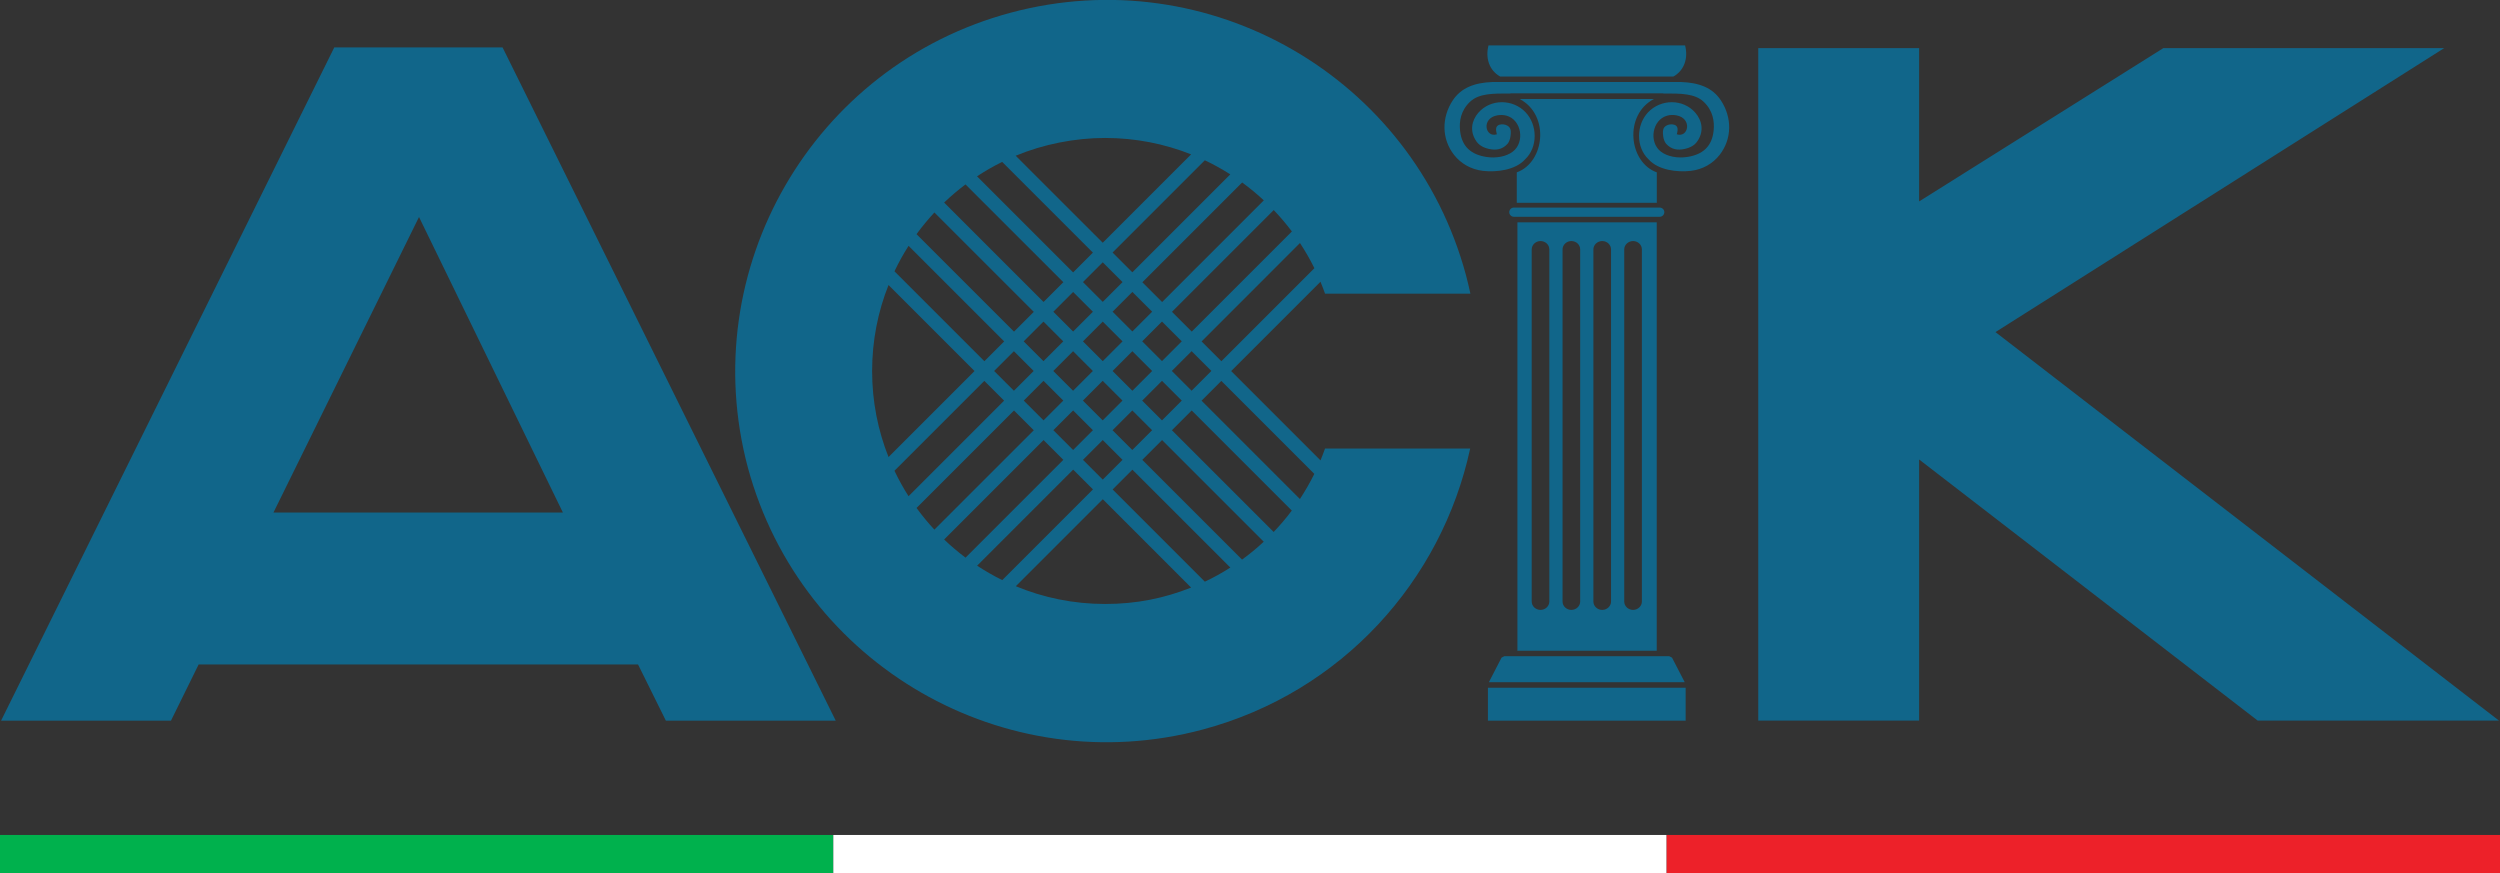 <?xml version="1.0" encoding="UTF-8"?><svg id="Layer_1" xmlns="http://www.w3.org/2000/svg" viewBox="0 0 467.65 163.34"><rect x="0" y="0" width="467.65" height="163.34" fill="#333333" stroke="none"/><defs><style>.cls-1{fill:#fff;}.cls-2{fill:#11668a;fill-rule:evenodd;}.cls-3{fill:#00b14d;}.cls-4{fill:#ed2129;}</style></defs><path class="cls-2" d="M404.68,9h52.53l-83.94,53.12,94.19,72.68h-45.13l-63.34-48.85v48.85h-30.09V9h30.09v28.68l45.69-28.68Zm-116.51,36.09c.91,0,1.65,.7,1.65,1.56V112.53c0,.85-.75,1.56-1.65,1.56s-1.65-.7-1.65-1.56V46.65c0-.85,.75-1.56,1.65-1.56m5.77,0c.91,0,1.65,.7,1.65,1.56V112.53c0,.85-.75,1.56-1.65,1.56s-1.65-.7-1.65-1.56V46.65c0-.85,.75-1.56,1.65-1.56m5.77,0c.91,0,1.65,.7,1.65,1.56V112.53c0,.85-.75,1.56-1.65,1.56s-1.65-.7-1.65-1.56V46.65c0-.85,.75-1.56,1.65-1.56m5.77,0c.91,0,1.65,.7,1.65,1.56V112.53c0,.85-.75,1.56-1.65,1.56s-1.65-.7-1.65-1.56V46.65c0-.85,.75-1.56,1.65-1.56m9.84,89.72h-36.99v-6.16h36.99v6.16Zm-3.07-12.06l.52,.27,2.29,4.43,.07,.16h-36.61l.07-.16,2.29-4.43,.52-.27h30.85Zm2.96-114.26h-36.77c-.61,2.35,.12,4.68,2.19,5.83h32.39c2.07-1.15,2.81-3.49,2.19-5.83m-5.83,10.03c-5.67,2.98-4.71,11.85,.54,13.72v5.69h-26.19v-5.69c5.25-1.88,6.21-10.74,.54-13.72h25.11Zm-26.2,20.31h27.29c.47,0,.86,.39,.86,.86s-.39,.86-.86,.86h-27.29c-.47,0-.86-.39-.86-.86s.39-.86,.86-.86m31.28-23.49c3.39,.12,5.92,1.08,7.47,3.47,2.07,3.16,2.1,7.16-.27,10.18-1.25,1.59-3.11,2.71-5.39,2.97-2.54,.29-6.09-.13-7.89-2.16-2.39-2.26-2.33-6.41-.1-8.78,2.37-2.52,6.56-2.58,8.86,.08,1.26,1.46,1.67,3.5,.32,5.39-.46,.64-1.2,1.12-2.32,1.37-1.22,.27-2.45,.16-3.46-.95-.28-.31-.48-.84-.56-1.4-.09-.71-.11-1.32,.23-1.72,.34-.39,.92-.57,1.43-.53,1.22,.09,1.13,.97,.88,1.86,2.19,.72,2.97-3-.09-3.55-.57-.1-1.16-.09-1.69,.06-2.85,.77-3.48,4.97-1.21,6.72,1.26,.97,3.19,1.28,4.95,1.01,2.88-.44,4.62-1.94,4.93-4.91,.18-1.73-.11-3.75-1.86-5.41-1.67-1.58-4.38-1.55-7.3-1.55h-.26v-.03h-28.59v.03h-.26c-2.93,0-5.63-.04-7.3,1.55-1.75,1.66-2.04,3.67-1.86,5.41,.31,2.96,2.05,4.47,4.93,4.91,1.76,.27,3.69-.04,4.95-1.01,2.27-1.75,1.64-5.95-1.21-6.72-.53-.14-1.13-.15-1.69-.06-3.07,.54-2.29,4.26-.09,3.55-.25-.89-.34-1.78,.88-1.86,.51-.04,1.09,.14,1.43,.53,.35,.4,.33,1.01,.23,1.72-.08,.56-.28,1.09-.56,1.4-1.01,1.12-2.24,1.22-3.46,.95-1.12-.25-1.86-.73-2.32-1.37-1.35-1.89-.94-3.93,.32-5.39,2.3-2.66,6.49-2.6,8.86-.08,2.23,2.36,2.3,6.52-.1,8.78-1.8,2.03-5.36,2.45-7.89,2.16-2.28-.27-4.14-1.39-5.39-2.97-2.38-3.02-2.34-7.02-.28-10.18,1.56-2.38,4.08-3.35,7.47-3.47h35.28Zm-4.55,26.24V121.73h-26.18l.12-.05V41.59h26.06Z"/><path class="cls-2" d="M156.34,134.81h-31.78l-5.21-10.52H37.16l-5.18,10.52H.2L62.53,8.87h31.48l62.33,125.95Zm-51.04-38.93l-26.92-55.29-27.23,55.29h54.15Z"/><path class="cls-2" d="M232.35,34.14l-18.66,18.66,3.7,3.7,19.02-19.02c-1.28-1.2-2.64-2.31-4.06-3.35m5.91,5.17l-19.03,19.03,3.7,3.7,18.73-18.73c-1.05-1.4-2.19-2.74-3.4-4.01m4.91,6.17l-18.4,18.41,3.7,3.7,17.4-17.4c-.8-1.63-1.71-3.2-2.7-4.71m3.84,7.24l-16.71,16.71,16.71,16.71c.3-.73,.59-1.47,.85-2.22h27.15c-5.32,24.68-23.94,45.58-50,52.56-37.05,9.93-75.14-12.04-85.13-49.05-9.86-37.05,12.15-75.12,49.2-85.04,37.05-9.93,75.14,12.03,85.13,49.05,.31,1.17,.59,2.34,.84,3.51h-27.19c-.26-.75-.55-1.49-.85-2.22m-1.15,35.94l-17.4-17.4-3.7,3.7,18.4,18.4c.99-1.51,1.89-3.08,2.7-4.71m-4.21,6.87l-18.73-18.73-3.7,3.7,19.03,19.03c1.21-1.27,2.35-2.6,3.4-4.01m-5.25,5.84l-19.02-19.02-3.7,3.7,18.66,18.66c1.42-1.03,2.78-2.15,4.06-3.35m-6.25,4.84l-18.32-18.31-3.7,3.7,17.25,17.25c1.65-.78,3.24-1.66,4.77-2.64m-7.33,3.75l-16.53-16.53-16.27,16.27c5.15,2.14,10.79,3.32,16.71,3.32s11.11-1.09,16.09-3.07m-35.33-1.4l16.96-16.96-3.7-3.7-17.97,17.97c1.51,.99,3.08,1.89,4.71,2.7m-6.87-4.21l18.29-18.29-3.7-3.7-18.6,18.6c1.27,1.21,2.61,2.35,4.01,3.4m-5.83-5.25l18.59-18.58-3.7-3.7-18.23,18.23c1.03,1.42,2.15,2.78,3.34,4.06m-4.84-6.25l17.88-17.88-3.7-3.7-16.81,16.81c.78,1.65,1.66,3.24,2.64,4.77m-3.75-7.33l16.09-16.09-16.09-16.09c-1.98,4.98-3.07,10.41-3.07,16.09s1.09,11.11,3.07,16.09m1.12-34.74l16.81,16.81,3.7-3.7-17.88-17.88c-.98,1.53-1.86,3.12-2.64,4.77m4.13-6.95l18.23,18.23,3.7-3.7-18.59-18.59c-1.19,1.29-2.31,2.64-3.35,4.06m5.17-5.92l18.6,18.6,3.7-3.7-18.3-18.29c-1.4,1.05-2.74,2.19-4.01,3.4m6.17-4.91l17.97,17.97,3.7-3.7-16.97-16.97c-1.63,.8-3.2,1.7-4.71,2.7m7.24-3.85l16.28,16.27,16.53-16.53c-4.98-1.98-10.41-3.07-16.09-3.07s-11.56,1.18-16.71,3.32m35.36,.86l-17.25,17.25,3.7,3.7,18.32-18.32c-1.53-.97-3.12-1.86-4.77-2.64m-33.88,33.88l3.7,3.7,3.7-3.7-3.7-3.7-3.7,3.7Zm5.54,5.54l3.7,3.7,3.7-3.7-3.7-3.7-3.7,3.7Zm5.54,5.54l3.7,3.7,3.7-3.7-3.7-3.7-3.7,3.7Zm5.54,5.54l3.7,3.7,3.7-3.7-3.7-3.7-3.7,3.7Zm1.87,5.54l-3.7-3.7-3.7,3.7,3.7,3.7,3.7-3.7Zm-5.54-5.54l-3.7-3.7-3.7,3.7,3.7,3.7,3.7-3.7Zm-5.54-5.54l-3.7-3.7-3.7,3.7,3.7,3.7,3.7-3.7Zm-5.54-5.54l-3.7-3.7-3.7,3.7,3.7,3.7,3.7-3.7Zm3.68-11.08l3.7,3.7,3.7-3.7-3.7-3.7-3.7,3.7Zm5.54,5.54l3.7,3.7,3.7-3.7-3.7-3.7-3.7,3.7Zm5.54,5.54l3.7,3.7,3.7-3.7-3.7-3.7-3.7,3.7Zm5.54,5.54l3.7,3.7,3.7-3.7-3.7-3.7-3.7,3.7Zm-11.08-22.17l3.7,3.7,3.7-3.7-3.7-3.7-3.7,3.7Zm5.54,5.54l3.7,3.7,3.7-3.7-3.7-3.7-3.7,3.7Zm5.54,5.54l3.7,3.7,3.7-3.7-3.7-3.7-3.7,3.7Zm5.54,5.54l3.7,3.7,3.7-3.7-3.7-3.7-3.7,3.7Z"/><rect class="cls-3" y="156.19" width="155.89" height="7.15"/><rect class="cls-1" x="155.88" y="156.19" width="155.88" height="7.15"/><rect class="cls-4" x="311.77" y="156.19" width="155.88" height="7.15"/></svg>